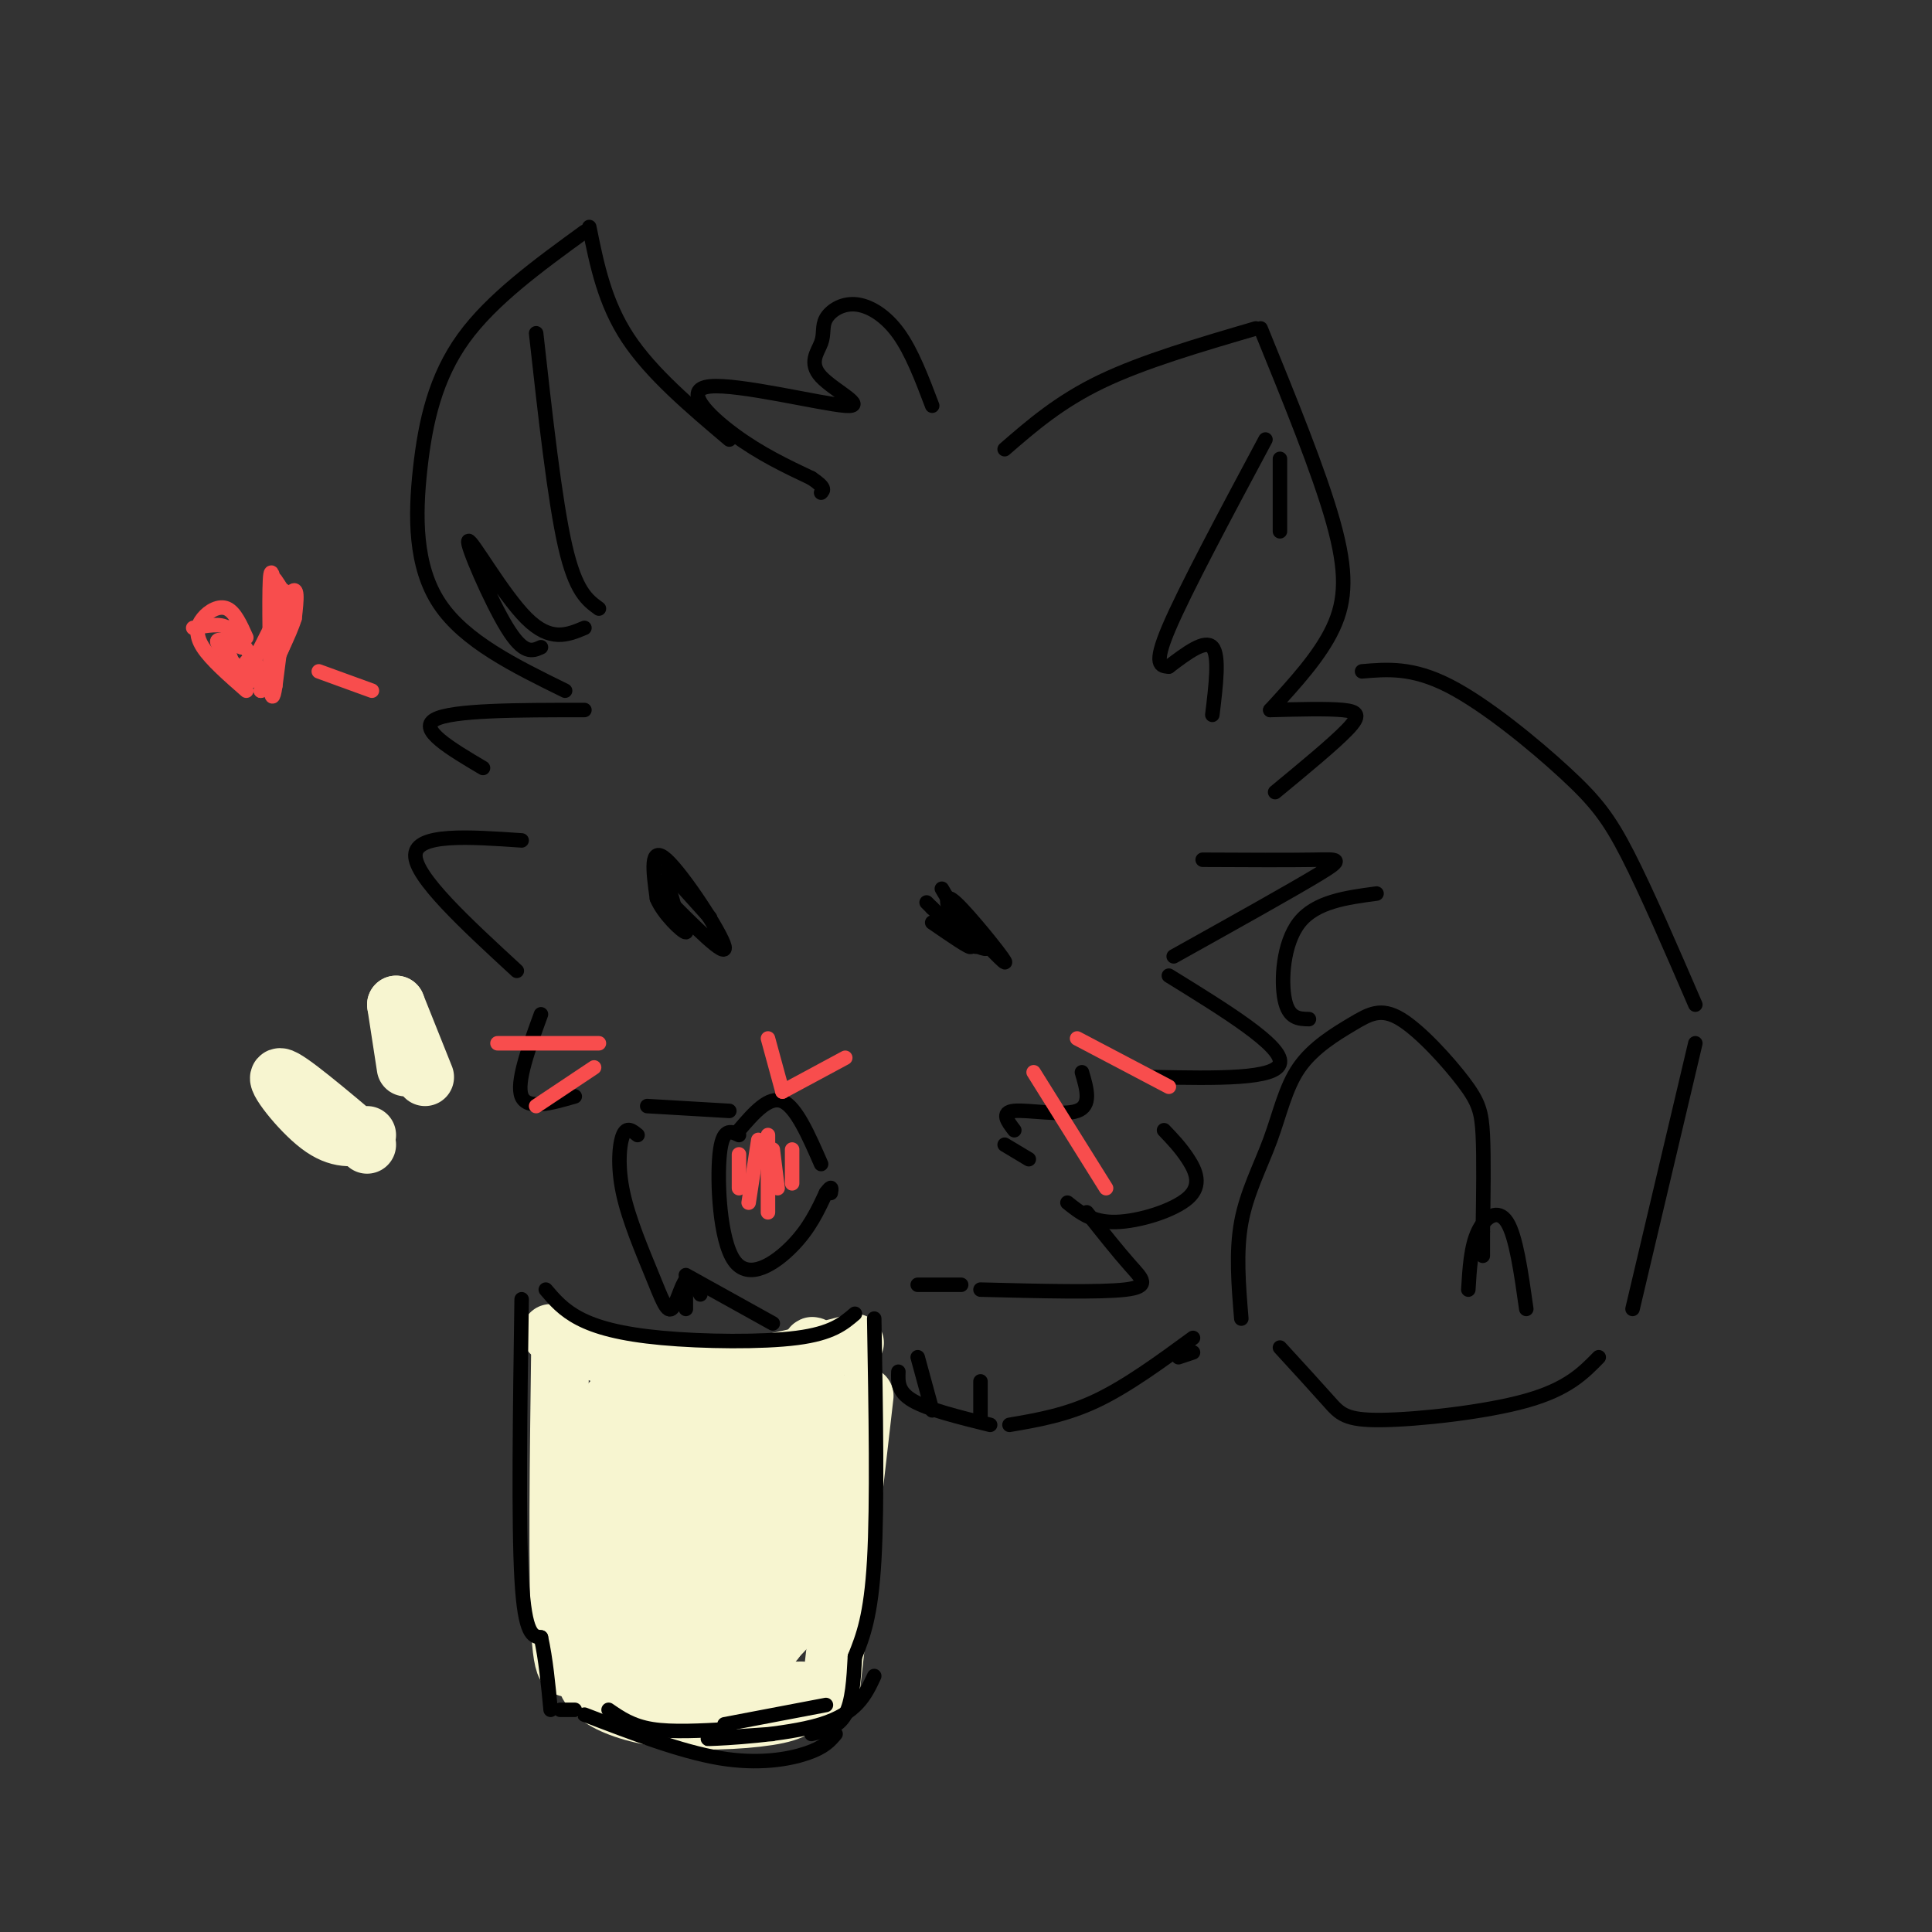 <svg viewBox='0 0 400 400' version='1.1' xmlns='http://www.w3.org/2000/svg' xmlns:xlink='http://www.w3.org/1999/xlink'><rect x="0" y="0" width="400" height="400" fill="#333333" stroke="none"/><g fill='none' stroke='rgb(247,245,208)' stroke-width='12' stroke-linecap='round' stroke-linejoin='round'><path d='M114,276c8.750,3.833 17.500,7.667 28,8c10.500,0.333 22.750,-2.833 35,-6'/><path d='M116,277c-0.333,25.083 -0.667,50.167 0,61c0.667,10.833 2.333,7.417 4,4'/><path d='M121,347c0.589,1.655 1.179,3.310 4,5c2.821,1.690 7.875,3.417 15,4c7.125,0.583 16.321,0.024 21,-1c4.679,-1.024 4.839,-2.512 5,-4'/><path d='M179,289c0.000,0.000 -7.000,61.000 -7,61'/><path d='M166,350c-12.133,0.156 -24.267,0.311 -31,-1c-6.733,-1.311 -8.067,-4.089 -9,-8c-0.933,-3.911 -1.467,-8.956 -2,-14'/><path d='M124,327c-1.556,-9.244 -4.444,-25.356 1,-32c5.444,-6.644 19.222,-3.822 33,-1'/><path d='M158,294c7.357,-2.119 9.250,-6.917 10,-1c0.750,5.917 0.357,22.548 -1,32c-1.357,9.452 -3.679,11.726 -6,14'/><path d='M161,339c-1.452,2.429 -2.083,1.500 -6,3c-3.917,1.500 -11.119,5.429 -16,-2c-4.881,-7.429 -7.440,-26.214 -10,-45'/><path d='M129,295c-2.345,-7.810 -3.208,-4.833 -2,-2c1.208,2.833 4.488,5.524 8,14c3.512,8.476 7.256,22.738 11,37'/><path d='M146,344c0.714,-7.476 -3.000,-44.667 -6,-44c-3.000,0.667 -5.286,39.190 -5,46c0.286,6.810 3.143,-18.095 6,-43'/><path d='M141,303c2.035,-8.381 4.123,-7.834 6,-8c1.877,-0.166 3.544,-1.044 4,9c0.456,10.044 -0.300,31.012 0,33c0.300,1.988 1.657,-15.003 4,-26c2.343,-10.997 5.671,-15.998 9,-21'/><path d='M164,290c0.681,5.938 -2.116,31.282 -2,30c0.116,-1.282 3.147,-29.191 5,-38c1.853,-8.809 2.530,1.483 1,11c-1.530,9.517 -5.265,18.258 -9,27'/><path d='M159,320c-2.667,6.667 -4.833,9.833 -7,13'/><path d='M152,333c0.000,0.000 -10.000,-25.000 -10,-25'/><path d='M76,237c-8.267,-6.978 -16.533,-13.956 -18,-14c-1.467,-0.044 3.867,6.844 8,10c4.133,3.156 7.067,2.578 10,2'/><path d='M84,221c0.000,0.000 -2.000,-13.000 -2,-13'/><path d='M82,208c0.000,0.000 6.000,15.000 6,15'/></g>
<g fill='none' stroke='rgb(0,0,0)' stroke-width='3' stroke-linecap='round' stroke-linejoin='round'><path d='M113,267c1.798,2.113 3.595,4.226 7,6c3.405,1.774 8.417,3.208 17,4c8.583,0.792 20.738,0.940 28,0c7.262,-0.940 9.631,-2.970 12,-5'/><path d='M108,269c-0.333,23.167 -0.667,46.333 0,58c0.667,11.667 2.333,11.833 4,12'/><path d='M112,339c1.000,4.500 1.500,9.750 2,15'/><path d='M116,354c0.000,0.000 3.000,0.000 3,0'/><path d='M126,354c2.417,1.667 4.833,3.333 9,4c4.167,0.667 10.083,0.333 16,0'/><path d='M181,273c0.333,19.167 0.667,38.333 0,50c-0.667,11.667 -2.333,15.833 -4,20'/><path d='M121,355c9.956,3.822 19.911,7.644 28,9c8.089,1.356 14.311,0.244 18,-1c3.689,-1.244 4.844,-2.622 6,-4'/><path d='M168,359c2.750,-0.667 5.500,-1.333 7,-4c1.500,-2.667 1.750,-7.333 2,-12'/><path d='M171,353c0.000,0.000 -21.000,4.000 -21,4'/><path d='M160,359c-7.800,0.533 -15.600,1.067 -13,1c2.600,-0.067 15.600,-0.733 23,-3c7.400,-2.267 9.200,-6.133 11,-10'/><path d='M153,235c-1.714,-0.821 -3.429,-1.643 -4,4c-0.571,5.643 0.000,17.750 3,22c3.000,4.250 8.429,0.643 12,-3c3.571,-3.643 5.286,-7.321 7,-11'/><path d='M171,247c1.333,-1.833 1.167,-0.917 1,0'/><path d='M193,84c-2.121,-5.599 -4.241,-11.198 -7,-15c-2.759,-3.802 -6.156,-5.806 -9,-6c-2.844,-0.194 -5.136,1.424 -6,3c-0.864,1.576 -0.300,3.111 -1,5c-0.700,1.889 -2.663,4.130 0,7c2.663,2.870 9.951,6.367 5,6c-4.951,-0.367 -22.141,-4.599 -28,-4c-5.859,0.599 -0.388,6.028 5,10c5.388,3.972 10.694,6.486 16,9'/><path d='M168,99c3.000,2.000 2.500,2.500 2,3'/><path d='M151,91c-8.083,-6.833 -16.167,-13.667 -21,-21c-4.833,-7.333 -6.417,-15.167 -8,-23'/><path d='M121,48c-9.583,6.970 -19.167,13.940 -25,22c-5.833,8.060 -7.917,17.208 -9,27c-1.083,9.792 -1.167,20.226 4,28c5.167,7.774 15.583,12.887 26,18'/><path d='M121,147c-13.750,0.000 -27.500,0.000 -31,2c-3.500,2.000 3.250,6.000 10,10'/><path d='M111,69c1.917,17.250 3.833,34.500 6,44c2.167,9.500 4.583,11.250 7,13'/><path d='M121,130c-3.518,1.476 -7.036,2.952 -12,-2c-4.964,-4.952 -11.375,-16.333 -12,-16c-0.625,0.333 4.536,12.381 8,18c3.464,5.619 5.232,4.810 7,4'/><path d='M208,93c5.667,-4.917 11.333,-9.833 20,-14c8.667,-4.167 20.333,-7.583 32,-11'/><path d='M261,68c6.044,14.822 12.089,29.644 15,40c2.911,10.356 2.689,16.244 0,22c-2.689,5.756 -7.844,11.378 -13,17'/><path d='M263,147c5.889,-0.156 11.778,-0.311 15,0c3.222,0.311 3.778,1.089 1,4c-2.778,2.911 -8.889,7.956 -15,13'/><path d='M262,91c-8.333,15.583 -16.667,31.167 -20,39c-3.333,7.833 -1.667,7.917 0,8'/><path d='M242,138c3.750,-2.833 7.500,-5.667 9,-4c1.500,1.667 0.750,7.833 0,14'/><path d='M265,95c0.000,0.000 0.000,15.000 0,15'/><path d='M108,174c-10.917,-0.750 -21.833,-1.500 -22,3c-0.167,4.500 10.417,14.250 21,24'/><path d='M112,210c-2.583,7.083 -5.167,14.167 -4,17c1.167,2.833 6.083,1.417 11,0'/><path d='M134,229c0.000,0.000 17.000,1.000 17,1'/><path d='M153,234c3.083,-3.583 6.167,-7.167 9,-6c2.833,1.167 5.417,7.083 8,13'/><path d='M249,178c8.933,0.044 17.867,0.089 23,0c5.133,-0.089 6.467,-0.311 1,3c-5.467,3.311 -17.733,10.156 -30,17'/><path d='M242,202c11.750,7.250 23.500,14.500 23,18c-0.500,3.500 -13.250,3.250 -26,3'/><path d='M224,222c1.022,3.467 2.044,6.933 -1,8c-3.044,1.067 -10.156,-0.267 -13,0c-2.844,0.267 -1.422,2.133 0,4'/><path d='M213,240c0.000,0.000 -5.000,-3.000 -5,-3'/><path d='M132,235c-1.113,-0.914 -2.226,-1.828 -3,0c-0.774,1.828 -1.207,6.399 0,12c1.207,5.601 4.056,12.233 6,17c1.944,4.767 2.985,7.668 4,7c1.015,-0.668 2.004,-4.905 3,-6c0.996,-1.095 1.998,0.953 3,3'/><path d='M241,234c1.726,1.804 3.452,3.607 5,6c1.548,2.393 2.917,5.375 0,8c-2.917,2.625 -10.119,4.893 -15,5c-4.881,0.107 -7.440,-1.946 -10,-4'/><path d='M225,251c3.244,4.089 6.489,8.178 9,11c2.511,2.822 4.289,4.378 -1,5c-5.289,0.622 -17.644,0.311 -30,0'/><path d='M137,185c6.778,6.822 13.556,13.644 13,11c-0.556,-2.644 -8.444,-14.756 -12,-18c-3.556,-3.244 -2.778,2.378 -2,8'/><path d='M136,186c1.244,3.156 5.356,7.044 6,7c0.644,-0.044 -2.178,-4.022 -5,-8'/><path d='M199,190c4.889,5.200 9.778,10.400 9,9c-0.778,-1.400 -7.222,-9.400 -10,-12c-2.778,-2.600 -1.889,0.200 -1,3'/><path d='M197,190c1.578,1.844 6.022,4.956 7,6c0.978,1.044 -1.511,0.022 -4,-1'/><path d='M138,182c0.000,0.000 2.000,7.000 2,7'/><path d='M282,139c5.196,-0.446 10.393,-0.893 18,3c7.607,3.893 17.625,12.125 24,18c6.375,5.875 9.107,9.393 13,17c3.893,7.607 8.946,19.304 14,31'/><path d='M351,216c0.000,0.000 -13.000,55.000 -13,55'/><path d='M331,281c-3.214,3.298 -6.429,6.595 -15,9c-8.571,2.405 -22.500,3.917 -30,4c-7.500,0.083 -8.571,-1.262 -11,-4c-2.429,-2.738 -6.214,-6.869 -10,-11'/><path d='M257,273c-0.572,-6.918 -1.144,-13.837 0,-20c1.144,-6.163 4.004,-11.571 6,-17c1.996,-5.429 3.127,-10.880 6,-15c2.873,-4.120 7.488,-6.911 11,-9c3.512,-2.089 5.921,-3.478 10,-1c4.079,2.478 9.829,8.821 13,13c3.171,4.179 3.763,6.194 4,11c0.237,4.806 0.118,12.403 0,20'/><path d='M307,255c0.000,4.167 0.000,4.583 0,5'/><path d='M304,267c0.267,-4.444 0.533,-8.889 2,-12c1.467,-3.111 4.133,-4.889 6,-2c1.867,2.889 2.933,10.444 4,18'/><path d='M199,266c0.000,0.000 -9.000,0.000 -9,0'/><path d='M186,284c-0.083,2.083 -0.167,4.167 3,6c3.167,1.833 9.583,3.417 16,5'/><path d='M209,295c5.833,-1.000 11.667,-2.000 18,-5c6.333,-3.000 13.167,-8.000 20,-13'/><path d='M190,281c0.000,0.000 3.000,11.000 3,11'/><path d='M203,286c0.000,0.000 0.000,8.000 0,8'/><path d='M142,264c0.000,0.000 18.000,10.000 18,10'/><path d='M142,265c0.000,0.000 0.000,6.000 0,6'/><path d='M244,281c0.000,0.000 3.000,-1.000 3,-1'/><path d='M285,185c-6.311,0.844 -12.622,1.689 -16,6c-3.378,4.311 -3.822,12.089 -3,16c0.822,3.911 2.911,3.956 5,4'/><path d='M138,180c0.000,0.000 9.000,10.000 9,10'/><path d='M195,184c0.000,0.000 7.000,12.000 7,12'/><path d='M193,191c4.000,2.750 8.000,5.500 8,5c0.000,-0.500 -4.000,-4.250 -8,-8'/><path d='M193,188c-1.500,-1.500 -1.250,-1.250 -1,-1'/></g>
<g fill='none' stroke='rgb(248,77,77)' stroke-width='3' stroke-linecap='round' stroke-linejoin='round'><path d='M159,215c0.000,0.000 3.000,11.000 3,11'/><path d='M162,226c0.000,0.000 13.000,-7.000 13,-7'/><path d='M124,216c0.000,0.000 -21.000,0.000 -21,0'/><path d='M123,221c0.000,0.000 -12.000,8.000 -12,8'/><path d='M223,215c0.000,0.000 19.000,10.000 19,10'/><path d='M214,222c0.000,0.000 15.000,24.000 15,24'/><path d='M159,235c0.000,0.000 0.000,16.000 0,16'/><path d='M160,238c0.000,0.000 1.000,8.000 1,8'/><path d='M164,238c0.000,0.000 0.000,7.000 0,7'/><path d='M157,236c0.000,0.000 -2.000,13.000 -2,13'/><path d='M153,239c0.000,0.000 0.000,7.000 0,7'/><path d='M58,129c-0.833,-6.083 -1.667,-12.167 -2,-10c-0.333,2.167 -0.167,12.583 0,23'/><path d='M51,132c-1.179,-2.637 -2.357,-5.274 -4,-6c-1.643,-0.726 -3.750,0.458 -5,2c-1.250,1.542 -1.643,3.440 0,6c1.643,2.560 5.321,5.780 9,9'/><path d='M56,128c1.417,-3.667 2.833,-7.333 3,-5c0.167,2.333 -0.917,10.667 -2,19'/><path d='M57,142c-0.500,3.333 -0.750,2.167 -1,1'/><path d='M52,141c-3.333,-3.417 -6.667,-6.833 -7,-8c-0.333,-1.167 2.333,-0.083 5,1'/><path d='M50,134c-0.071,-1.310 -2.750,-5.083 -2,-4c0.750,1.083 4.929,7.024 6,9c1.071,1.976 -0.964,-0.012 -3,-2'/><path d='M47,134c1.083,3.167 2.167,6.333 3,7c0.833,0.667 1.417,-1.167 2,-3'/><path d='M52,138c2.044,-4.022 6.156,-12.578 8,-15c1.844,-2.422 1.422,1.289 1,5'/><path d='M61,128c-1.000,3.333 -4.000,9.167 -7,15'/><path d='M54,143c2.750,-5.083 5.500,-10.167 6,-14c0.500,-3.833 -1.250,-6.417 -3,-9'/><path d='M47,136c0.583,-2.500 1.167,-5.000 0,-6c-1.167,-1.000 -4.083,-0.500 -7,0'/><path d='M66,139c0.000,0.000 11.000,4.000 11,4'/></g>
</svg>